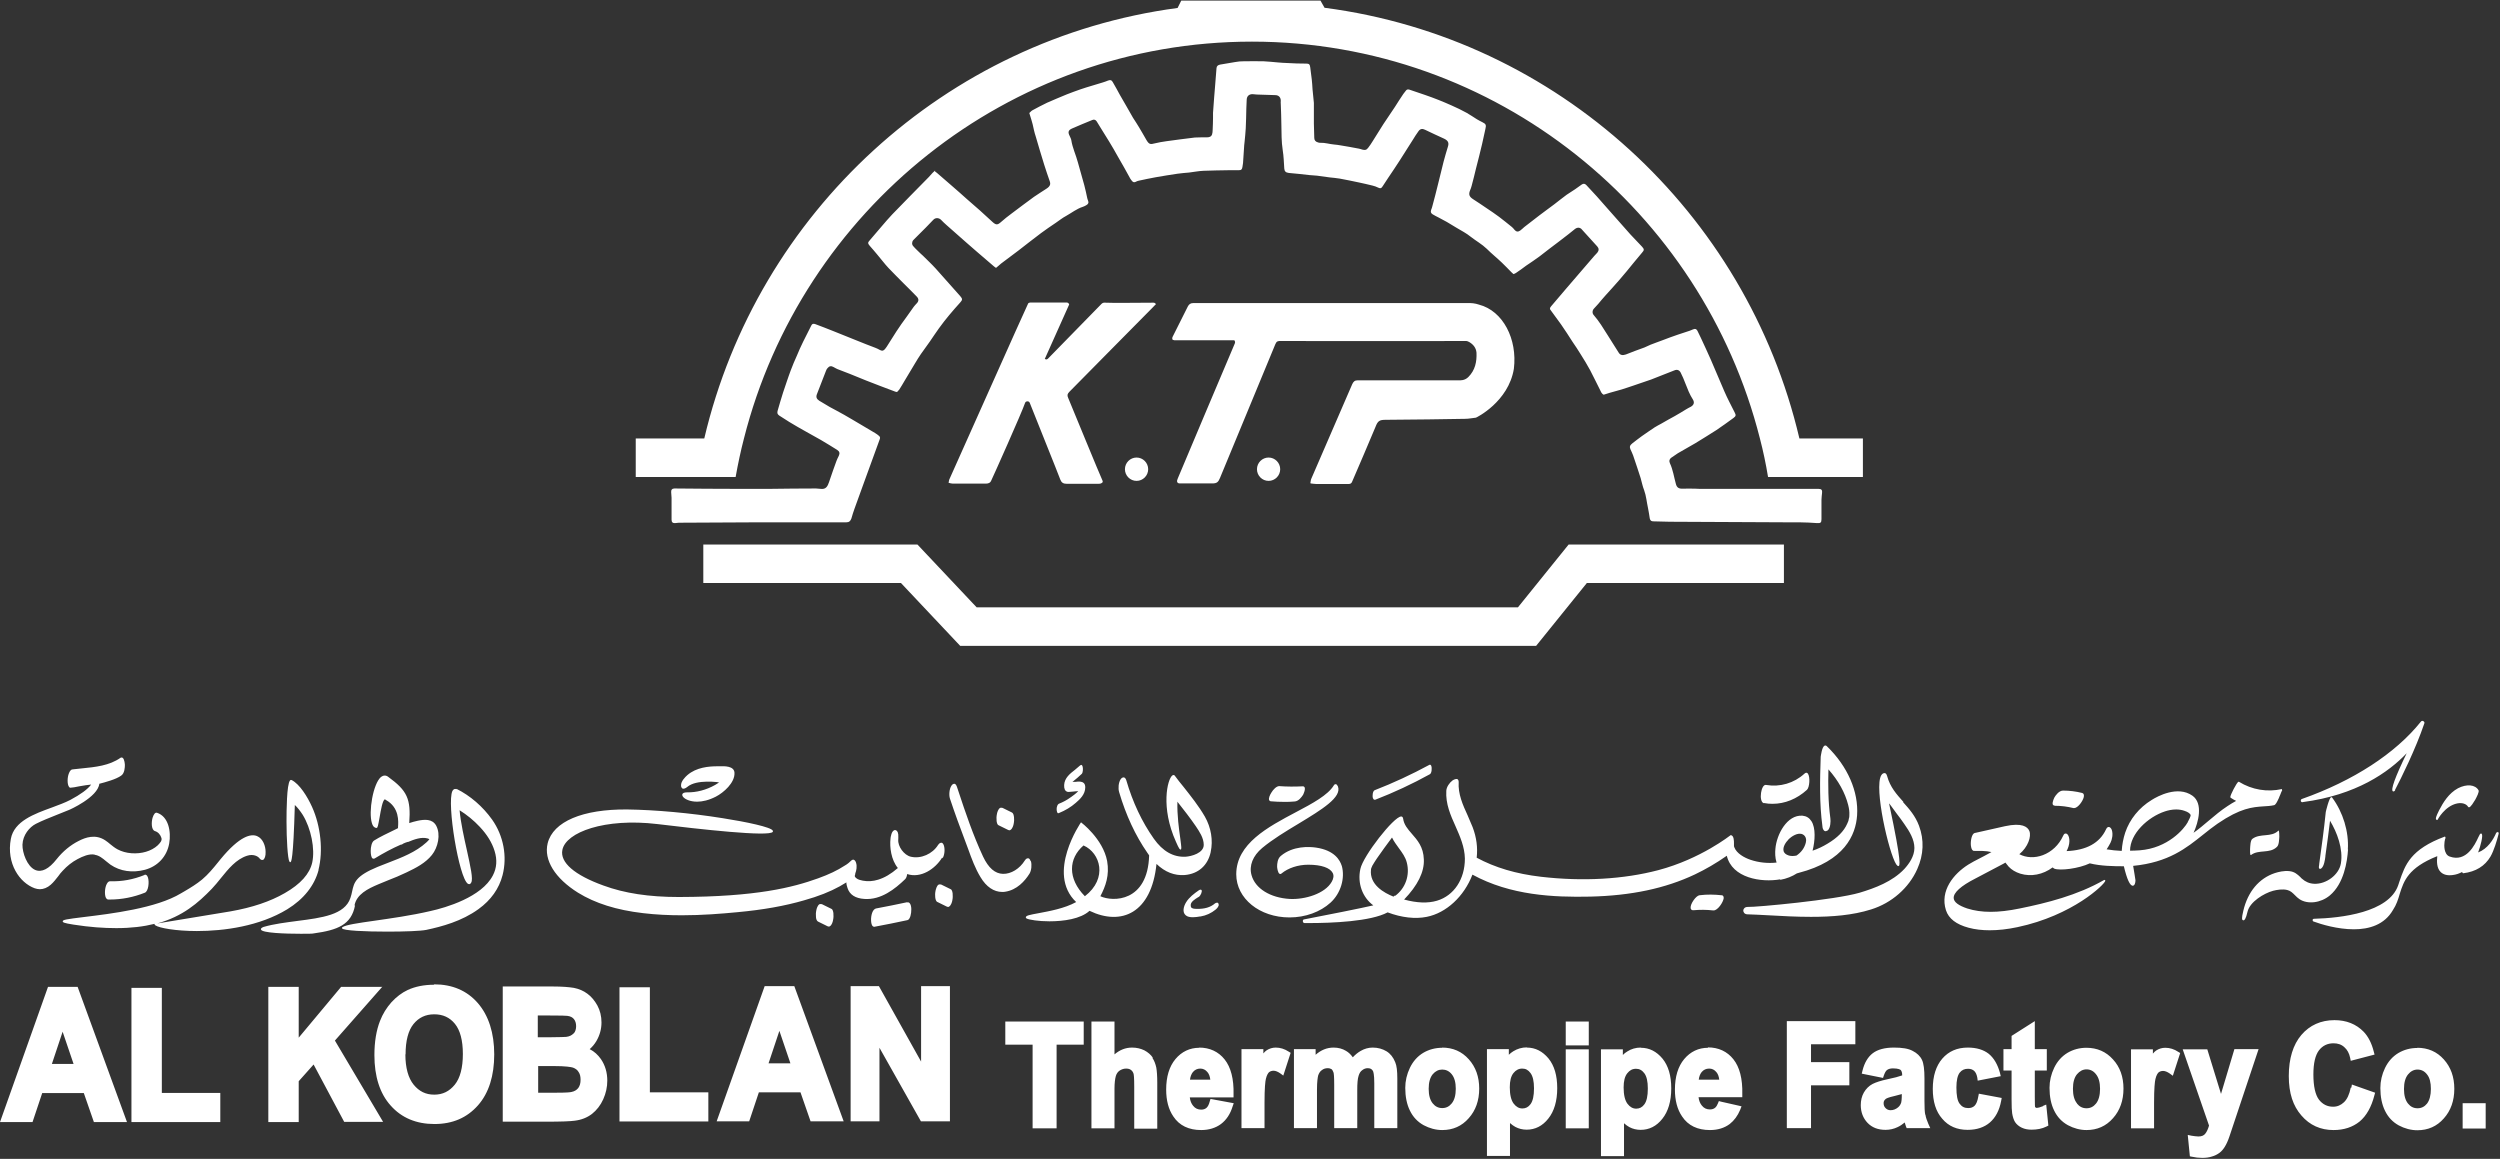 <svg width="192" height="89" viewBox="0 0 192 89" fill="none" xmlns="http://www.w3.org/2000/svg">
<rect x="0" y="0" width="192" height="89" fill="#333333" stroke="none"/>
<g clip-path="url(#clip0_243_788)">
<path d="M168.033 63.123C167.736 63.676 166.487 65.14 164.331 65.304C164.079 65.319 163.841 65.334 163.588 65.334C163.588 64.019 164.956 62.749 166.264 62.316C166.487 62.241 166.799 62.167 167.127 62.167C167.335 62.167 167.558 62.197 167.766 62.271C168.048 62.361 168.227 62.495 168.242 62.615C168.242 62.705 168.108 62.973 168.048 63.078L168.019 63.123H168.033ZM175.259 60.643V60.598C174.129 60.852 172.955 60.658 171.959 60.045C171.959 60.045 171.929 60.03 171.899 60.045C171.765 60.135 171.289 61.046 171.289 61.211C171.289 61.24 171.304 61.255 171.319 61.27C171.453 61.36 171.587 61.435 171.735 61.509C171.512 61.629 171.289 61.763 171.066 61.913C170.561 62.241 170.085 62.645 169.624 63.033C169.253 63.347 168.866 63.676 168.465 63.959C168.836 63.153 169.223 61.703 168.375 61.106C167.245 60.314 165.699 61.151 165.253 61.435C164.272 62.032 163.558 62.929 163.216 63.944C163.068 64.393 162.978 64.871 162.949 65.349C162.547 65.334 162.161 65.289 161.789 65.229C161.893 65.065 161.997 64.901 162.086 64.722C162.205 64.482 162.295 64.079 162.19 63.75C162.146 63.616 162.057 63.526 161.967 63.511C161.923 63.511 161.819 63.511 161.744 63.691C161.254 64.751 160.228 65.304 158.711 65.364C158.741 65.319 158.756 65.259 158.786 65.215C159.039 64.647 158.92 64.139 158.726 64.034C158.637 63.989 158.518 64.004 158.444 64.198C158.132 64.886 157.567 65.424 156.883 65.678C156.273 65.902 155.634 65.887 155.084 65.603C155.753 65.05 156.02 64.243 155.857 63.825C155.723 63.496 155.292 63.168 153.984 63.452L151.664 63.974C151.426 64.019 151.322 64.602 151.367 64.96C151.397 65.215 151.486 65.349 151.605 65.349H151.635C152.051 65.349 152.512 65.334 152.943 65.439L152.393 65.737C152.259 65.812 152.125 65.872 151.991 65.947C151.724 66.081 151.441 66.23 151.174 66.395C150.029 67.112 148.973 68.412 149.449 69.906C149.657 70.548 150.237 70.996 151.188 71.25C151.694 71.385 152.229 71.445 152.809 71.445C153.463 71.445 154.162 71.37 154.935 71.206C159.187 70.309 161.64 67.919 161.685 67.65C161.685 67.635 161.685 67.605 161.67 67.59C161.64 67.56 161.611 67.59 161.581 67.59C159.559 68.755 157.18 69.353 155.114 69.771C153.448 70.115 152.17 70.115 151.084 69.771C150.415 69.547 150.059 69.278 150.044 68.98C150.014 68.561 150.594 68.038 151.709 67.471C152.348 67.142 153.017 66.783 153.835 66.35C153.894 66.32 153.954 66.29 154.013 66.245C154.088 66.35 154.177 66.454 154.266 66.559C154.489 66.798 154.786 66.978 155.158 67.097C155.991 67.351 156.898 67.172 157.641 66.619C157.671 66.649 157.715 66.679 157.76 66.709C158.206 66.888 159.648 66.709 160.496 66.305C161.343 66.514 162.324 66.529 163.112 66.529C163.35 67.53 163.588 68.053 163.811 68.023C163.945 68.008 164.004 67.799 164.004 67.605C164.004 67.575 163.975 67.441 163.93 67.127C163.885 66.888 163.841 66.634 163.826 66.499C166.547 66.23 167.9 65.14 169.208 64.094C169.58 63.795 169.922 63.526 170.308 63.257C172.077 62.047 172.999 61.987 173.832 61.928C174.114 61.913 174.382 61.898 174.65 61.838C174.768 61.808 174.873 61.599 174.977 61.375C174.991 61.33 175.006 61.3 175.021 61.285C175.021 61.255 175.066 61.181 175.125 61.031C175.17 60.897 175.259 60.703 175.274 60.688L175.244 60.658L175.259 60.643ZM146.178 61.584C145.658 61.001 145.167 60.463 144.929 59.597C144.885 59.418 144.795 59.373 144.736 59.373C144.647 59.373 144.558 59.418 144.483 59.537C143.903 60.493 145.063 65.513 145.628 66.38C145.702 66.484 145.762 66.529 145.806 66.514C145.896 66.484 146.089 66.425 145.093 61.763C145.093 61.748 145.093 61.718 145.093 61.703C145.286 61.972 145.479 62.241 145.673 62.495C145.866 62.749 146.074 63.018 146.252 63.287C146.654 63.855 147.026 64.482 147.026 65.125C147.026 65.767 146.609 66.35 146.252 66.738C145.331 67.71 144.007 68.203 142.818 68.561C140.93 69.114 134.834 69.682 134.225 69.652C134.002 69.652 133.897 69.786 133.883 69.921C133.883 70.055 133.972 70.205 134.18 70.219C134.7 70.234 135.25 70.264 135.815 70.294C136.871 70.354 137.971 70.414 139.086 70.414C140.692 70.414 142.283 70.294 143.695 69.846C145.286 69.353 146.609 68.188 147.249 66.738C147.739 65.648 147.784 64.497 147.382 63.422C147.1 62.66 146.624 62.122 146.163 61.614M107.136 68.77C107.136 68.77 107.061 68.83 107.017 68.86C106.303 68.576 105.158 67.949 105.292 66.783C105.292 66.768 105.292 66.709 105.337 66.619C105.337 66.619 105.367 66.559 105.411 66.454L105.441 66.41C105.441 66.41 105.5 66.305 105.53 66.26C105.604 66.156 105.664 66.036 105.753 65.917C106.11 65.394 106.511 64.856 106.898 64.333H106.913C107.047 64.617 107.24 64.871 107.433 65.14C107.686 65.483 107.939 65.827 108.043 66.245C108.295 67.216 107.939 68.218 107.151 68.8M137.347 64.468C137.585 64.243 138.075 63.9 138.447 64.079C138.715 64.213 138.744 64.512 138.685 64.722C138.581 65.125 138.343 65.454 137.971 65.707C137.748 65.752 137.555 65.752 137.391 65.707C137.153 65.633 137.005 65.513 136.975 65.334C136.916 65.035 137.139 64.692 137.362 64.468M136.707 67.575C137.213 67.485 137.644 67.306 138.016 67.067C138.06 67.067 138.09 67.052 138.135 67.037C141.658 66.126 142.521 64.139 142.625 62.615C142.744 60.807 141.911 58.865 140.305 57.311C140.231 57.236 140.172 57.251 140.127 57.266C139.919 57.371 139.845 58.043 139.83 58.118C139.77 59.926 139.726 61.703 139.963 63.467C139.963 63.556 140.008 63.765 140.142 63.825C140.201 63.855 140.276 63.825 140.365 63.78C140.588 63.601 140.603 63.063 140.573 62.854C140.395 61.539 140.395 60.224 140.424 59.089C141.183 59.941 141.703 60.882 141.941 61.823C142.015 62.122 142.045 62.346 142.03 62.6C142.03 62.645 142.03 62.779 142 62.839C141.971 63.018 141.956 63.078 141.867 63.257C141.614 63.84 141.108 64.348 140.35 64.796C140.008 65.005 139.636 65.185 139.205 65.334C139.398 64.572 139.458 63.586 139.116 63.063C138.952 62.809 138.729 62.675 138.432 62.645C137.243 62.555 136.44 64.094 136.351 65.185C136.321 65.469 136.321 65.872 136.44 66.245C135.771 66.32 135.072 66.245 134.448 66.036C133.957 65.872 133.377 65.543 133.199 65.08C133.184 65.035 133.169 65.005 133.169 64.99C133.169 64.916 133.169 64.841 133.169 64.766C133.169 64.587 133.169 64.169 132.931 64.139H132.916C132.886 64.154 130.627 65.962 127.356 66.828C124.68 67.53 121.572 67.71 118.346 67.336C116.428 67.112 114.822 66.634 113.41 65.872C113.499 65.095 113.395 64.303 113.098 63.526C112.979 63.227 112.845 62.914 112.711 62.615C112.339 61.808 111.968 60.971 112.027 60.06C112.027 59.941 111.983 59.881 111.953 59.851C111.834 59.776 111.641 59.881 111.551 59.941C111.328 60.105 111.091 60.434 111.076 60.732C111.016 61.733 111.403 62.615 111.789 63.467C112.131 64.243 112.488 65.05 112.503 65.947C112.503 67.515 111.67 68.785 110.362 69.174C109.663 69.383 108.816 69.353 107.835 69.084C108.875 68.008 109.396 66.963 109.351 66.006C109.321 65.035 108.846 64.512 108.429 64.034C108.117 63.676 107.82 63.332 107.76 62.869C107.745 62.734 107.656 62.705 107.612 62.705C107.047 62.705 104.683 65.737 104.475 66.738C104.237 67.844 104.638 68.92 105.471 69.532C104.638 69.727 101.813 70.294 100.163 70.608C100.089 70.608 100.044 70.683 100.059 70.757C100.059 70.832 100.118 70.892 100.193 70.892C100.297 70.892 100.386 70.892 100.49 70.892C102.319 70.892 105.263 70.772 106.571 70.07C107.641 70.474 108.697 70.593 109.574 70.414C111.076 70.115 112.444 68.845 113.083 67.172C116.012 68.77 119.298 68.92 122.137 68.86C125.274 68.785 127.891 68.233 130.166 67.157C130.983 66.768 131.786 66.305 132.619 65.722C133.02 67.426 135.25 67.799 136.737 67.53M103.047 66.499C102.913 66.066 102.497 65.304 101.07 65.095C100.564 65.02 99.301 64.946 98.364 65.737C98.111 65.947 98.082 66.335 98.082 66.559C98.082 66.619 98.126 67.037 98.275 67.112C98.305 67.127 98.364 67.142 98.423 67.082C98.929 66.664 99.687 66.41 100.475 66.41C101.486 66.41 102.14 66.649 102.348 67.037C102.453 67.231 102.423 67.471 102.274 67.725C101.754 68.636 100.222 69.099 99.048 69.039C97.546 68.95 96.401 68.233 96.119 67.216C95.911 66.484 96.223 65.722 96.937 65.125C97.725 64.468 98.736 63.855 99.732 63.257C101.531 62.167 103.077 61.225 102.75 60.389C102.705 60.299 102.646 60.224 102.586 60.224C102.542 60.224 102.497 60.224 102.438 60.314C101.992 61.061 100.802 61.703 99.524 62.376C97.383 63.511 94.944 64.796 94.944 67.142C94.944 69.009 96.743 70.459 99.033 70.459C100.252 70.459 101.397 70.04 102.185 69.323C102.973 68.606 103.315 67.441 103.047 66.484M83.214 64.931C84.507 65.498 85.102 67.456 83.318 68.83C81.98 67.471 82.054 65.932 83.214 64.931ZM92.982 65.424C93.175 64.542 93.012 63.556 92.536 62.719C92.06 61.898 91.465 61.151 90.886 60.419C90.662 60.15 90.439 59.866 90.231 59.582C90.187 59.507 90.112 59.507 90.038 59.552C89.651 59.836 89.131 62.017 90.306 64.632C90.558 65.215 90.618 65.259 90.677 65.244C90.752 65.215 90.737 65.095 90.648 64.408C90.544 63.676 90.395 62.6 90.425 61.569L90.469 61.629C90.93 62.212 91.406 62.824 91.837 63.452C92.105 63.855 92.447 64.348 92.447 64.886C92.447 65.513 91.51 65.767 91.049 65.797C90.112 65.842 89.295 65.379 88.611 64.408C87.704 63.123 86.99 61.614 86.5 59.926C86.455 59.791 86.395 59.716 86.306 59.702C86.217 59.702 86.128 59.746 86.054 59.866C85.905 60.105 85.86 60.538 85.95 60.837C86.47 62.6 87.198 64.169 88.12 65.498C88.165 65.558 88.209 65.633 88.254 65.693C88.15 69.293 85.459 69.278 84.507 68.83C84.909 68.068 85.221 67.216 85.028 66.126C84.701 64.408 83.021 63.153 83.021 63.153C83.021 63.153 80.315 67.067 82.649 69.278C81.757 69.771 80.567 69.981 79.779 70.13C79.066 70.264 78.783 70.309 78.783 70.459C78.783 70.503 78.828 70.533 78.858 70.548C79.051 70.638 79.75 70.757 80.597 70.757C81.683 70.757 82.991 70.578 83.675 69.951C86.128 71.131 88.432 70.13 88.819 66.35C89.473 66.978 90.202 67.261 90.99 67.202C92.03 67.112 92.759 66.469 92.982 65.439M79.155 66.141C79.096 65.962 79.021 65.917 78.962 65.917C78.902 65.917 78.813 65.917 78.709 66.081C78.308 66.724 77.653 67.127 77.029 67.112C76.419 67.097 75.914 66.664 75.498 65.782C74.739 64.154 74.145 62.406 73.58 60.688L73.49 60.419C73.431 60.254 73.357 60.194 73.297 60.194C73.208 60.194 73.134 60.239 73.059 60.359C72.911 60.598 72.866 61.046 72.955 61.33C73.327 62.45 73.728 63.541 74.13 64.602C74.204 64.796 74.278 65.005 74.353 65.2C74.62 65.947 74.903 66.709 75.304 67.366C75.75 68.113 76.33 68.501 76.969 68.501C77.044 68.501 77.118 68.501 77.192 68.486C78.099 68.352 78.709 67.665 79.066 67.097C79.215 66.858 79.259 66.41 79.17 66.126M72.39 65.917C72.539 65.678 72.584 65.244 72.494 64.946C72.435 64.766 72.361 64.722 72.301 64.722C72.242 64.722 72.152 64.736 72.048 64.886C71.617 65.588 70.725 65.976 69.952 65.797C69.432 65.678 68.941 65.005 68.986 64.482C68.986 64.438 69.001 64.243 68.986 64.079C68.956 63.825 68.837 63.765 68.763 63.75C68.465 63.72 68.391 64.348 68.391 64.408C68.317 65.05 68.436 66.036 68.956 66.664C68.421 67.127 67.93 67.411 67.439 67.56C67.053 67.68 66.651 67.71 66.265 67.635C66.116 67.605 65.893 67.56 65.759 67.441C65.626 67.321 65.626 67.306 65.685 67.127V67.082C65.774 66.858 65.834 66.529 65.745 66.26C65.73 66.201 65.67 66.051 65.551 66.021C65.507 66.021 65.447 66.021 65.373 66.096C65.343 66.126 65.313 66.156 65.269 66.186C65.269 66.186 65.239 66.216 65.224 66.23C65.194 66.26 65.15 66.29 65.135 66.305C65.061 66.365 64.971 66.425 64.867 66.484C64.317 66.843 63.663 67.157 62.83 67.456C60.883 68.158 58.088 68.875 52.17 68.89C52.156 68.89 52.126 68.89 52.111 68.89C49.851 68.89 47.963 68.606 46.342 68.008C44.112 67.202 42.997 66.23 43.19 65.274C43.458 63.915 46.446 62.809 50.475 63.287C53.687 63.676 59.099 64.288 59.351 63.885C59.366 63.855 59.366 63.825 59.351 63.795C59.233 63.526 57.329 63.123 55.516 62.839C53.003 62.436 50.327 62.197 48.171 62.167C44.751 62.137 42.477 63.093 42.06 64.766C41.748 66.051 42.625 67.456 44.395 68.561C45.703 69.368 47.338 69.891 49.39 70.13C50.386 70.249 51.382 70.294 52.364 70.294C53.91 70.294 55.397 70.175 56.645 70.055C58.593 69.876 60.273 69.577 61.76 69.144C62.875 68.83 63.737 68.486 64.496 68.068L64.57 68.023C64.704 67.949 64.852 67.859 65.001 67.769C65.001 67.919 65.046 68.068 65.09 68.203C65.254 68.71 65.685 68.994 66.384 69.039C67.662 69.129 68.733 68.277 69.521 67.515C69.61 67.426 69.655 67.261 69.669 67.127C70.71 67.471 71.81 66.753 72.361 65.857M27.223 69.547C27.386 68.681 28.233 68.262 29.081 67.904C29.319 67.799 29.572 67.695 29.809 67.605C30.27 67.426 30.746 67.231 31.207 67.007C31.965 66.649 32.679 66.275 33.17 65.663C33.63 65.095 33.868 64.094 33.497 63.407C33.199 62.869 32.59 62.929 32.084 63.033C31.876 63.078 31.653 63.138 31.43 63.212C31.564 61.345 31.281 60.732 29.809 59.657C29.631 59.522 29.438 59.537 29.259 59.672C28.65 60.194 28.293 62.346 28.561 63.212C28.65 63.526 28.813 63.586 28.918 63.586C29.007 63.586 29.036 63.422 29.155 62.764C29.244 62.241 29.378 61.45 29.557 61.39C29.557 61.39 29.587 61.39 29.631 61.435C30.687 62.017 30.598 63.108 30.568 63.526C30.568 63.556 30.568 63.586 30.568 63.601C30.493 63.631 30.404 63.676 30.33 63.72C29.809 63.974 29.14 64.288 28.724 64.557C28.546 64.677 28.471 65.05 28.471 65.349C28.471 65.573 28.501 65.857 28.62 65.932C28.65 65.947 28.694 65.962 28.769 65.932C29.453 65.513 30.122 65.155 30.776 64.871C30.85 64.871 30.91 64.841 30.984 64.781C31.088 64.736 31.192 64.692 31.296 64.662H31.341C31.802 64.468 32.367 64.258 32.843 64.393C32.902 64.408 32.947 64.438 32.976 64.453C32.917 64.527 32.843 64.617 32.753 64.692C31.921 65.454 30.85 65.857 29.809 66.26C29.542 66.365 29.259 66.469 29.007 66.574C27.312 67.276 27.193 67.769 27.044 68.457C27.014 68.621 26.97 68.785 26.91 68.965C26.479 70.264 24.71 70.488 22.837 70.728C21.959 70.847 21.052 70.952 20.235 71.191C20.131 71.236 20.012 71.295 20.041 71.385C20.101 71.654 21.915 71.714 23.104 71.714C23.61 71.714 24.011 71.714 24.1 71.684C25.929 71.43 26.985 71.026 27.267 69.532M24.457 66.813C24.829 65.349 24.636 63.452 23.966 61.972C23.61 61.181 23.015 60.224 22.405 59.911C22.376 59.896 22.316 59.881 22.272 59.941C22.019 60.254 22.004 62.256 22.004 63.093C22.004 64.438 22.093 65.947 22.227 66.171C22.257 66.216 22.287 66.216 22.301 66.216C22.361 66.201 22.524 66.156 22.643 61.823C22.852 62.017 23.06 62.286 23.253 62.585C23.892 63.631 24.204 65.2 23.981 66.23C23.788 67.112 23.075 67.904 21.87 68.591C20.755 69.234 19.387 69.697 17.692 69.995C17.692 69.995 15.819 70.304 12.072 70.922C14.035 70.384 15.224 69.338 16.265 68.262C16.503 68.008 16.741 67.725 16.964 67.441C17.544 66.724 18.139 65.991 18.971 65.722C19.477 65.558 19.804 65.782 19.908 65.887C19.908 65.887 19.937 65.947 19.952 65.947C20.056 66.066 20.146 66.051 20.205 66.036C20.324 65.976 20.413 65.737 20.398 65.424C20.398 64.99 20.205 64.408 19.744 64.213C19.283 64.019 18.421 64.184 16.934 65.991C16.875 66.066 16.8 66.156 16.741 66.23C16.354 66.709 15.983 67.157 15.522 67.545C15.105 67.889 14.645 68.173 14.184 68.442C14.095 68.501 14.005 68.546 13.901 68.606C12.013 69.756 8.519 70.175 6.438 70.429C5.1 70.593 4.817 70.638 4.817 70.757C4.817 70.832 4.877 70.892 5.65 71.011C6.884 71.206 7.969 71.28 8.935 71.28C10.08 71.28 11.032 71.161 11.864 70.952C11.864 71.026 11.924 71.071 11.939 71.071C12.221 71.265 13.485 71.504 15.12 71.504C17.217 71.504 19.937 71.131 22.064 69.831C23.327 69.054 24.16 68.008 24.472 66.798M35.058 60.613C34.924 60.553 34.82 60.613 34.745 60.747C34.3 61.703 35.251 67.441 35.935 67.874C35.994 67.904 36.099 67.949 36.188 67.784C36.351 67.515 36.128 66.544 35.861 65.319C35.638 64.318 35.385 63.197 35.296 62.226C35.846 62.57 36.381 63.003 36.842 63.496C37.407 64.094 37.793 64.722 37.987 65.364C38.195 66.036 38.15 66.664 37.853 67.231C36.991 68.905 34.225 69.712 33.066 69.966C31.534 70.324 29.988 70.533 28.754 70.713C27.49 70.892 26.568 71.026 26.301 71.206C26.256 71.236 26.256 71.28 26.271 71.295C26.331 71.475 28.085 71.549 29.765 71.549C31.058 71.549 32.307 71.504 32.738 71.415C33.928 71.161 35.459 70.757 36.753 69.816C37.704 69.129 38.329 68.247 38.596 67.216C38.968 65.782 38.671 64.184 37.793 62.944C37.08 61.943 36.113 61.106 35.058 60.583M7.27 65.648C7.612 65.693 7.88 65.917 8.147 66.141C8.252 66.23 8.37 66.32 8.489 66.41C9.233 66.918 10.169 67.052 11.136 66.798C12.117 66.529 12.816 65.782 12.994 64.781C13.158 63.855 12.935 62.705 12.058 62.421C11.924 62.376 11.805 62.525 11.716 62.809C11.612 63.183 11.627 63.735 11.894 63.825C12.147 63.9 12.325 64.109 12.4 64.363C12.459 64.572 12.281 64.751 12.102 64.931C11.627 65.364 10.883 65.588 10.095 65.528C9.694 65.498 9.337 65.394 9.025 65.229C8.831 65.125 8.638 64.975 8.475 64.841C8.356 64.736 8.222 64.632 8.088 64.542C7.33 64.034 6.557 64.318 6.036 64.587C5.412 64.901 4.832 65.379 4.356 65.976C3.761 66.738 3.197 67.022 2.706 66.813C2.081 66.544 1.71 65.483 1.725 64.871C1.754 64.124 2.26 63.526 2.751 63.272C3.256 63.018 3.791 62.809 4.312 62.6C4.624 62.48 4.951 62.346 5.278 62.212C5.308 62.212 7.523 61.225 7.627 60.194C8.088 60.075 8.921 59.851 9.307 59.567C9.575 59.388 9.59 58.925 9.59 58.745C9.59 58.745 9.575 58.297 9.411 58.193C9.381 58.178 9.322 58.163 9.263 58.193C8.4 58.805 7.315 58.91 6.274 59.014C6.036 59.044 5.798 59.059 5.575 59.089C5.456 59.089 5.367 59.208 5.293 59.388C5.159 59.716 5.159 60.224 5.293 60.419C5.337 60.493 5.397 60.508 5.442 60.493C5.56 60.493 5.798 60.449 6.081 60.389C6.423 60.329 6.794 60.269 7.003 60.254C6.72 60.628 6.185 61.016 5.397 61.435C4.996 61.644 4.505 61.823 3.985 62.017C2.632 62.51 1.085 63.063 0.833 64.423C0.476 66.335 1.516 67.799 2.661 68.218C2.795 68.262 2.929 68.292 3.063 68.292C3.345 68.292 3.643 68.173 3.895 67.949C4.118 67.754 4.297 67.515 4.475 67.291C4.579 67.142 4.698 66.992 4.817 66.873C5.144 66.514 5.531 66.201 5.962 65.976C6.363 65.767 6.824 65.558 7.27 65.633M11.091 67.202C10.244 67.545 9.367 67.71 8.46 67.68C8.356 67.68 8.281 67.739 8.207 67.874C8.043 68.158 8.014 68.71 8.133 68.95C8.192 69.054 8.266 69.084 8.311 69.084C8.356 69.084 8.4 69.084 8.445 69.084C9.352 69.084 10.259 68.905 11.121 68.561C11.403 68.457 11.478 67.725 11.359 67.381C11.299 67.216 11.21 67.142 11.091 67.187M73.163 68.621C73.148 68.516 73.119 68.337 73.015 68.292L72.286 67.934C72.286 67.934 72.152 67.904 72.093 67.934C71.944 68.008 71.885 68.277 71.855 68.382C71.81 68.591 71.81 68.755 71.825 68.905C71.84 69.024 71.87 69.204 71.974 69.263L72.703 69.622C72.703 69.622 72.762 69.652 72.807 69.652C72.851 69.652 72.866 69.652 72.896 69.622C73.044 69.532 73.119 69.263 73.134 69.174C73.178 68.965 73.178 68.8 73.163 68.651V68.621ZM64.005 70.13C63.99 70.025 63.96 69.846 63.856 69.801L63.128 69.443C63.128 69.443 62.994 69.413 62.934 69.443C62.786 69.532 62.712 69.801 62.697 69.891C62.652 70.1 62.652 70.264 62.667 70.414C62.667 70.533 62.712 70.713 62.816 70.772L63.544 71.131C63.544 71.131 63.603 71.161 63.648 71.161C63.693 71.161 63.708 71.161 63.737 71.131C63.886 71.056 63.96 70.772 63.975 70.683C64.02 70.474 64.02 70.309 64.005 70.16V70.13ZM76.538 63.048C76.553 63.153 76.583 63.332 76.687 63.377L77.415 63.735C77.415 63.735 77.475 63.765 77.52 63.765C77.549 63.765 77.579 63.765 77.609 63.735C77.757 63.646 77.832 63.377 77.847 63.287C77.891 63.078 77.891 62.914 77.876 62.764C77.862 62.645 77.832 62.465 77.728 62.406L76.999 62.047C76.999 62.047 76.865 62.017 76.806 62.047C76.657 62.137 76.583 62.406 76.568 62.495C76.523 62.705 76.523 62.869 76.538 63.018V63.048ZM69.655 69.293C68.882 69.458 68.079 69.622 67.276 69.771C67.157 69.801 67.053 69.906 66.978 70.115C66.859 70.459 66.874 70.952 67.008 71.116C67.053 71.161 67.097 71.176 67.127 71.176C67.127 71.176 67.142 71.176 67.157 71.176C67.99 71.026 68.837 70.847 69.684 70.668C69.788 70.653 69.863 70.533 69.922 70.354C70.011 70.04 70.026 69.577 69.878 69.383C69.818 69.308 69.744 69.278 69.669 69.308M105.575 61.42C105.575 61.42 105.604 61.42 105.619 61.42C107.047 60.867 108.459 60.209 109.812 59.462C109.961 59.388 109.99 58.969 109.916 58.805C109.871 58.715 109.812 58.715 109.767 58.745C108.414 59.477 107.002 60.135 105.575 60.688C105.426 60.747 105.381 61.121 105.441 61.3C105.471 61.375 105.515 61.42 105.56 61.42M81.296 62.436C81.296 62.436 81.326 62.436 81.341 62.436C81.816 62.241 82.248 61.987 82.619 61.659C82.931 61.39 83.348 61.016 83.348 60.463C83.348 60.314 83.303 60.194 83.229 60.135C83.08 60 82.842 60.015 82.604 60.045C82.545 60.045 82.485 60.045 82.426 60.045H82.366C82.366 60.045 82.411 60.015 82.426 60C82.649 59.821 82.857 59.642 83.08 59.432C83.169 59.343 83.184 59.059 83.154 58.91C83.139 58.82 83.11 58.775 83.065 58.745C83.035 58.745 83.006 58.745 82.946 58.79C82.827 58.895 82.708 58.999 82.56 59.119C82.173 59.418 81.757 59.746 81.727 60.284C81.712 60.568 81.787 60.747 81.965 60.807C82.039 60.837 82.218 60.807 82.426 60.792C82.56 60.777 82.694 60.762 82.812 60.762C82.634 60.941 82.396 61.121 82.262 61.211L82.218 61.24C81.95 61.435 81.653 61.599 81.311 61.733C81.222 61.778 81.177 61.928 81.162 62.002C81.132 62.167 81.162 62.361 81.222 62.436C81.237 62.45 81.266 62.465 81.296 62.465M135.488 61.674C135.696 61.718 135.919 61.733 136.128 61.733C137.079 61.733 138.001 61.36 138.774 60.658C138.982 60.463 139.027 59.657 138.848 59.418C138.819 59.373 138.729 59.283 138.581 59.418C137.778 60.15 136.707 60.463 135.637 60.284C135.429 60.239 135.295 60.583 135.25 60.882C135.191 61.24 135.25 61.644 135.473 61.689M132.217 68.755C131.667 68.696 131.117 68.681 130.523 68.755C130.255 68.785 129.809 69.413 129.839 69.727C129.839 69.786 129.883 69.921 130.062 69.906C130.552 69.861 131.043 69.861 131.578 69.921C131.578 69.921 131.593 69.921 131.608 69.921C131.92 69.921 132.336 69.308 132.381 68.98C132.381 68.845 132.336 68.77 132.247 68.755M97.591 61.539C97.933 61.569 98.275 61.584 98.617 61.584C98.884 61.584 99.152 61.584 99.419 61.554C99.732 61.539 99.955 61.225 100.074 61.046C100.074 61.046 100.282 60.643 100.193 60.463C100.178 60.434 100.133 60.389 100.059 60.389C99.449 60.419 98.84 60.419 98.245 60.374C98.037 60.374 97.784 60.628 97.635 60.882C97.516 61.076 97.412 61.315 97.472 61.45C97.487 61.479 97.516 61.524 97.591 61.539ZM157.805 61.883C158.295 61.883 158.771 61.943 159.247 62.062C159.262 62.062 159.276 62.062 159.291 62.062C159.574 62.062 159.96 61.539 160.035 61.211C160.064 61.046 160.035 60.927 159.901 60.897C159.425 60.777 158.934 60.717 158.444 60.717C158.132 60.717 157.879 61.076 157.79 61.225C157.79 61.225 157.582 61.614 157.656 61.793C157.671 61.823 157.715 61.868 157.79 61.868M93.502 69.323C93.502 69.323 93.383 69.323 93.309 69.383C92.967 69.682 92.506 69.816 91.911 69.801C91.733 69.801 91.555 69.786 91.48 69.682C91.451 69.637 91.436 69.562 91.451 69.458C91.495 69.234 91.763 69.069 91.971 68.935C92.001 68.92 92.045 68.89 92.075 68.875C92.209 68.785 92.343 68.472 92.283 68.367C92.253 68.322 92.194 68.292 92.06 68.382C91.718 68.621 91.332 68.905 91.094 69.293C90.9 69.607 90.781 70.055 91.064 70.294C91.198 70.414 91.406 70.444 91.614 70.444C91.807 70.444 92.001 70.414 92.164 70.384H92.209C92.64 70.309 93.026 70.13 93.354 69.861C93.443 69.786 93.636 69.607 93.591 69.443C93.577 69.368 93.532 69.338 93.502 69.323ZM52.393 60.553C52.497 60.613 52.661 60.538 52.765 60.449C53.152 60.12 53.746 60.045 54.267 60.03C54.534 60.03 54.787 60.03 55.025 60.06C55.069 60.06 55.129 60.075 55.188 60.09C55.203 60.09 55.218 60.09 55.233 60.09C55.144 60.15 55.04 60.209 54.921 60.284C54.237 60.673 53.479 60.867 52.765 60.852C52.512 60.852 52.438 60.927 52.408 60.986C52.379 61.061 52.408 61.151 52.497 61.24C52.646 61.39 53.003 61.569 53.538 61.569C53.94 61.569 54.43 61.464 54.98 61.181C55.56 60.882 56.452 60.12 56.408 59.343C56.378 58.82 55.635 58.835 55.248 58.85C55.203 58.85 55.159 58.85 55.114 58.85C54.445 58.85 53.479 58.925 52.78 59.537C52.631 59.672 52.289 60 52.304 60.329C52.304 60.463 52.364 60.523 52.408 60.538M3.687 75.792L0 86.176H2.498L3.241 83.95H6.438L7.211 86.176H9.753L5.962 75.792H3.687ZM4.802 79.214L5.65 81.709H3.985L4.817 79.214H4.802ZM12.429 75.867H10.095V86.176H16.919V83.935H12.429V75.867ZM29.363 75.792H26.197L22.941 79.692V75.792H20.607V86.176H22.941V83.038L24.085 81.754L26.435 86.161H29.423L25.721 79.916L29.378 75.762L29.363 75.792ZM31.148 80.977C31.148 79.931 31.356 79.139 31.757 78.646C32.159 78.153 32.679 77.899 33.348 77.899C34.017 77.899 34.537 78.138 34.939 78.631C35.34 79.124 35.548 79.901 35.548 80.947C35.548 81.993 35.34 82.799 34.924 83.307C34.508 83.815 34.002 84.069 33.348 84.069C32.694 84.069 32.188 83.815 31.772 83.307C31.356 82.799 31.133 82.007 31.133 80.977M33.333 75.628C32.575 75.628 31.891 75.762 31.311 76.031C30.865 76.24 30.449 76.554 30.062 76.973C29.691 77.391 29.393 77.869 29.185 78.407C28.903 79.124 28.754 80.005 28.754 81.036C28.754 82.665 29.17 83.98 30.003 84.906C30.835 85.847 31.965 86.325 33.363 86.325C34.76 86.325 35.861 85.847 36.708 84.891C37.541 83.95 37.957 82.62 37.957 80.977C37.957 79.333 37.526 77.989 36.693 77.032C35.861 76.076 34.731 75.598 33.348 75.598M44.053 79.363C43.919 79.513 43.726 79.602 43.488 79.632C43.384 79.632 43.071 79.662 42.209 79.662H41.302V77.989H42.075C43.116 77.989 43.473 78.004 43.577 78.018C43.815 78.048 43.978 78.138 44.082 78.272C44.187 78.407 44.246 78.586 44.246 78.81C44.246 79.034 44.187 79.229 44.068 79.363M41.302 81.873H42.492C43.473 81.873 43.859 81.948 44.008 81.993C44.201 82.067 44.35 82.172 44.439 82.336C44.543 82.486 44.588 82.68 44.588 82.919C44.588 83.203 44.528 83.397 44.41 83.561C44.276 83.726 44.112 83.815 43.904 83.86C43.8 83.89 43.503 83.92 42.729 83.92H41.332V81.888L41.302 81.873ZM45.272 80.588C45.48 80.409 45.658 80.2 45.807 79.946C46.06 79.513 46.194 79.034 46.194 78.526C46.194 78.048 46.09 77.615 45.881 77.227C45.673 76.853 45.42 76.539 45.108 76.315C44.811 76.091 44.454 75.942 44.068 75.867C43.696 75.807 43.175 75.762 42.447 75.762H38.611V86.146H41.927C43.101 86.146 43.815 86.116 44.127 86.071C44.647 86.011 45.093 85.832 45.465 85.548C45.822 85.264 46.119 84.891 46.327 84.428C46.535 83.965 46.64 83.487 46.64 82.994C46.64 82.366 46.476 81.813 46.149 81.335C45.926 81.021 45.644 80.752 45.287 80.573M49.91 75.822H47.576V86.131H54.401V83.89H49.91V75.822ZM60.69 81.664H59.024L59.857 79.169L60.704 81.664H60.69ZM58.727 75.733L55.04 86.116H57.538L58.281 83.89H61.477L62.251 86.116H64.793L61.002 75.733H58.727ZM70.74 81.529L67.499 75.733H65.328V86.116H67.543V80.469L70.725 86.116H72.955V75.733H70.74V81.529ZM77.207 80.23H79.304V86.654H81.147V80.23H83.229V78.452H77.207V80.23ZM88.537 81.231C88.388 81.007 88.165 80.812 87.882 80.663C87.6 80.528 87.288 80.454 86.946 80.454C86.44 80.454 85.994 80.633 85.593 80.977V78.452H83.823V86.654H85.593V83.621C85.593 83.173 85.637 82.844 85.697 82.635C85.756 82.441 85.86 82.306 85.994 82.217C86.143 82.127 86.291 82.067 86.485 82.067C86.633 82.067 86.767 82.097 86.856 82.172C86.946 82.232 87.005 82.321 87.05 82.441C87.079 82.516 87.109 82.754 87.109 83.487V86.684H88.878V83.158C88.878 82.635 88.849 82.247 88.804 81.993C88.745 81.724 88.655 81.47 88.507 81.246M91.391 82.919C91.421 82.68 91.495 82.486 91.614 82.336C91.763 82.157 91.956 82.067 92.179 82.067C92.402 82.067 92.581 82.157 92.729 82.336C92.848 82.471 92.922 82.665 92.952 82.919H91.376H91.391ZM92.105 80.469C91.376 80.469 90.752 80.767 90.276 81.335C89.8 81.903 89.562 82.695 89.562 83.681C89.562 84.502 89.741 85.205 90.112 85.743C90.573 86.445 91.302 86.788 92.253 86.788C92.848 86.788 93.368 86.624 93.77 86.325C94.186 86.011 94.484 85.563 94.662 84.981L94.751 84.727L92.967 84.398L92.907 84.592C92.848 84.831 92.759 84.996 92.655 85.085C92.551 85.175 92.417 85.22 92.253 85.22C92.001 85.22 91.793 85.13 91.629 84.921C91.495 84.757 91.406 84.547 91.376 84.278H94.736V84.054C94.766 82.859 94.528 81.963 94.052 81.365C93.577 80.767 92.907 80.454 92.09 80.454M97.977 80.454C97.725 80.454 97.487 80.528 97.279 80.663C97.189 80.723 97.115 80.797 97.026 80.902V80.573H95.346V86.639H97.115V84.682C97.115 83.531 97.174 83.053 97.219 82.859C97.293 82.545 97.398 82.411 97.457 82.351C97.546 82.276 97.665 82.232 97.814 82.232C97.963 82.232 98.141 82.306 98.334 82.441L98.557 82.605L99.122 80.857L98.974 80.767C98.661 80.558 98.319 80.454 97.977 80.454ZM106.482 80.738C106.184 80.558 105.827 80.454 105.426 80.454C105.099 80.454 104.787 80.543 104.504 80.708C104.296 80.827 104.088 80.992 103.895 81.201C103.746 80.992 103.582 80.827 103.374 80.708C103.107 80.543 102.78 80.454 102.423 80.454C101.902 80.454 101.442 80.648 101.04 81.007V80.573H99.375V86.639H101.144V83.681C101.144 83.038 101.204 82.74 101.233 82.605C101.293 82.426 101.382 82.276 101.516 82.187C101.65 82.082 101.798 82.037 101.962 82.037C102.096 82.037 102.185 82.067 102.259 82.112C102.319 82.157 102.363 82.232 102.408 82.351C102.438 82.426 102.467 82.65 102.467 83.337V86.639H104.237V83.711C104.237 83.203 104.266 82.844 104.341 82.62C104.4 82.426 104.489 82.276 104.623 82.187C104.757 82.082 104.891 82.037 105.039 82.037C105.233 82.037 105.352 82.097 105.441 82.247C105.471 82.306 105.545 82.501 105.545 83.203V86.639H107.314V82.829C107.314 82.261 107.27 81.843 107.151 81.574C107.002 81.201 106.779 80.917 106.482 80.738ZM111.804 83.606C111.804 84.114 111.7 84.488 111.492 84.742C111.299 84.981 111.061 85.1 110.764 85.1C110.466 85.1 110.228 84.981 110.035 84.742C109.827 84.488 109.723 84.114 109.723 83.621C109.723 83.128 109.827 82.754 110.035 82.501C110.243 82.261 110.481 82.142 110.764 82.142C111.046 82.142 111.299 82.261 111.492 82.501C111.7 82.754 111.804 83.128 111.804 83.621M110.764 80.469C110.228 80.469 109.738 80.603 109.306 80.857C108.86 81.126 108.519 81.514 108.281 82.007C108.043 82.501 107.924 83.023 107.924 83.546C107.924 84.219 108.043 84.816 108.281 85.294C108.519 85.787 108.875 86.161 109.336 86.415C109.782 86.654 110.273 86.788 110.764 86.788C111.581 86.788 112.265 86.49 112.8 85.877C113.336 85.279 113.603 84.517 113.603 83.606C113.603 82.695 113.336 81.948 112.8 81.35C112.265 80.752 111.581 80.454 110.749 80.454M117.811 83.591C117.811 84.159 117.722 84.562 117.543 84.801C117.38 85.025 117.171 85.13 116.919 85.13C116.666 85.13 116.443 85.01 116.25 84.757C116.056 84.502 115.952 84.084 115.952 83.501C115.952 83.008 116.042 82.65 116.235 82.411C116.413 82.187 116.636 82.067 116.904 82.067C117.171 82.067 117.365 82.172 117.543 82.411C117.722 82.65 117.811 83.038 117.811 83.576M117.261 80.439C116.889 80.439 116.532 80.543 116.22 80.738C116.101 80.812 115.982 80.902 115.878 81.007V80.573H114.198V88.775H115.967V86.251C116.116 86.385 116.25 86.475 116.383 86.549C116.636 86.684 116.934 86.759 117.246 86.759C117.9 86.759 118.465 86.475 118.911 85.907C119.357 85.354 119.595 84.562 119.595 83.576C119.595 82.59 119.372 81.843 118.926 81.29C118.465 80.738 117.915 80.454 117.261 80.454M120.249 86.654H122.018V80.588H120.249V86.654ZM120.249 80.289H122.018V78.452H120.249V80.289ZM126.553 83.606C126.553 84.174 126.464 84.577 126.285 84.816C126.122 85.04 125.914 85.145 125.661 85.145C125.408 85.145 125.185 85.025 124.992 84.772C124.799 84.517 124.694 84.099 124.694 83.516C124.694 83.023 124.784 82.665 124.977 82.426C125.155 82.202 125.363 82.082 125.646 82.082C125.899 82.082 126.107 82.187 126.285 82.426C126.464 82.665 126.553 83.053 126.553 83.591M126.003 80.454C125.631 80.454 125.274 80.558 124.977 80.752C124.843 80.827 124.739 80.917 124.635 81.021V80.588H122.955V88.79H124.724V86.266C124.873 86.4 125.007 86.49 125.14 86.564C125.393 86.699 125.691 86.773 126.003 86.773C126.657 86.773 127.222 86.49 127.668 85.922C128.114 85.369 128.352 84.577 128.352 83.591C128.352 82.605 128.129 81.858 127.683 81.305C127.222 80.752 126.672 80.469 126.018 80.469M130.463 82.919C130.493 82.68 130.567 82.486 130.686 82.336C130.835 82.157 131.028 82.067 131.266 82.067C131.489 82.067 131.667 82.157 131.816 82.336C131.935 82.471 132.009 82.665 132.039 82.919H130.463ZM131.177 80.469C130.448 80.469 129.824 80.767 129.348 81.335C128.872 81.903 128.634 82.695 128.634 83.681C128.634 84.502 128.813 85.205 129.184 85.743C129.645 86.445 130.374 86.788 131.325 86.788C131.935 86.788 132.44 86.624 132.842 86.325C133.184 86.056 133.451 85.698 133.645 85.235L133.749 84.966L133.496 84.906C132.857 84.757 132.173 84.607 132.173 84.607L132.009 84.562L131.935 84.742C131.905 84.831 131.816 84.996 131.727 85.07C131.623 85.16 131.489 85.205 131.325 85.205C131.073 85.205 130.865 85.115 130.701 84.906C130.567 84.742 130.478 84.532 130.448 84.263H133.808V84.039C133.838 82.844 133.6 81.948 133.124 81.35C132.649 80.752 131.98 80.439 131.162 80.439M137.243 86.639H139.086V83.352H142.03V81.574H139.086V80.2H142.491V78.422H137.228V86.624L137.243 86.639ZM146.059 84.025C146.059 84.443 146.029 84.607 146.015 84.667C145.97 84.816 145.896 84.936 145.777 85.04C145.598 85.19 145.405 85.264 145.197 85.264C145.033 85.264 144.914 85.205 144.81 85.1C144.706 84.996 144.662 84.876 144.662 84.727C144.662 84.637 144.676 84.517 144.825 84.398C144.885 84.353 145.033 84.278 145.494 84.174C145.717 84.114 145.91 84.069 146.059 84.025ZM147.858 85.608C147.814 85.384 147.799 85.04 147.799 84.562V82.829C147.799 82.142 147.739 81.664 147.605 81.395C147.472 81.111 147.219 80.872 146.892 80.708C146.565 80.528 146.089 80.454 145.45 80.454C144.751 80.454 144.201 80.603 143.829 80.887C143.457 81.171 143.19 81.619 143.041 82.217L142.982 82.456L144.617 82.784L144.676 82.605C144.751 82.396 144.825 82.247 144.929 82.172C145.033 82.097 145.182 82.052 145.375 82.052C145.792 82.052 145.925 82.142 145.97 82.172C146.044 82.247 146.089 82.381 146.089 82.59C145.836 82.68 145.464 82.784 144.944 82.889C144.453 82.994 144.082 83.113 143.814 83.248C143.532 83.397 143.309 83.621 143.145 83.905C142.982 84.189 142.907 84.517 142.907 84.876C142.907 85.414 143.086 85.877 143.428 86.236C143.77 86.594 144.23 86.773 144.81 86.773C145.137 86.773 145.45 86.699 145.732 86.564C145.925 86.475 146.104 86.355 146.282 86.206C146.312 86.325 146.342 86.415 146.371 86.49L146.431 86.639H148.245L148.096 86.31C147.992 86.056 147.903 85.832 147.873 85.608M151.932 84.219C151.872 84.562 151.783 84.786 151.649 84.921C151.53 85.04 151.367 85.1 151.159 85.1C150.876 85.1 150.668 84.996 150.505 84.772C150.326 84.547 150.252 84.114 150.252 83.516C150.252 82.979 150.341 82.59 150.505 82.381C150.668 82.172 150.876 82.082 151.144 82.082C151.352 82.082 151.501 82.142 151.62 82.247C151.739 82.366 151.813 82.53 151.858 82.769L151.887 82.994L153.656 82.65L153.597 82.396C153.419 81.754 153.136 81.26 152.735 80.932C152.333 80.618 151.798 80.454 151.129 80.454C150.311 80.454 149.657 80.738 149.166 81.305C148.691 81.858 148.438 82.635 148.438 83.621C148.438 84.607 148.676 85.369 149.166 85.922C149.642 86.49 150.296 86.773 151.114 86.773C151.813 86.773 152.393 86.579 152.824 86.206C153.255 85.832 153.552 85.279 153.686 84.562L153.731 84.323L151.976 83.995L151.932 84.219ZM156.913 84.951C156.645 85.055 156.511 85.085 156.437 85.085C156.392 85.085 156.362 85.085 156.333 85.055C156.303 85.04 156.303 85.01 156.288 84.996C156.288 84.966 156.273 84.846 156.273 84.249V82.217H157.195V80.573H156.273V78.422L154.489 79.557V80.573H153.865V82.217H154.489V84.428C154.489 84.966 154.504 85.324 154.534 85.504C154.578 85.772 154.653 86.011 154.757 86.176C154.876 86.355 155.054 86.505 155.277 86.609C155.5 86.714 155.753 86.759 156.02 86.759C156.452 86.759 156.838 86.684 157.165 86.519L157.314 86.445L157.15 84.831L156.898 84.936L156.913 84.951ZM159.514 84.742C159.306 84.488 159.202 84.114 159.202 83.621C159.202 83.128 159.306 82.754 159.514 82.501C159.722 82.261 159.96 82.127 160.243 82.127C160.525 82.127 160.778 82.247 160.971 82.501C161.179 82.754 161.284 83.128 161.284 83.621C161.284 84.114 161.179 84.502 160.971 84.757C160.778 84.996 160.54 85.115 160.243 85.115C159.945 85.115 159.708 84.996 159.514 84.757M160.243 80.469C159.708 80.469 159.217 80.603 158.786 80.857C158.34 81.126 157.998 81.514 157.76 82.007C157.522 82.501 157.403 83.023 157.403 83.546C157.403 84.219 157.522 84.816 157.76 85.294C157.998 85.787 158.355 86.161 158.816 86.415C159.262 86.654 159.752 86.788 160.243 86.788C161.061 86.788 161.744 86.49 162.28 85.877C162.815 85.279 163.083 84.517 163.083 83.606C163.083 82.695 162.815 81.948 162.28 81.365C161.744 80.767 161.061 80.469 160.228 80.469M166.294 80.469C166.041 80.469 165.803 80.543 165.595 80.678C165.506 80.738 165.432 80.812 165.342 80.917V80.588H163.662V86.654H165.432V84.697C165.432 83.546 165.491 83.068 165.536 82.874C165.61 82.56 165.714 82.426 165.774 82.366C165.863 82.291 165.982 82.247 166.13 82.247C166.279 82.247 166.457 82.321 166.651 82.456L166.874 82.62L167.439 80.872L167.29 80.782C166.978 80.573 166.636 80.469 166.294 80.469ZM170.591 84.069L169.52 80.588H167.632L169.654 86.445C169.58 86.699 169.49 86.908 169.372 87.057C169.267 87.207 169.089 87.281 168.836 87.281C168.688 87.281 168.509 87.252 168.301 87.222L168.019 87.162L168.182 88.805L168.331 88.835C168.598 88.895 168.866 88.925 169.134 88.925C169.401 88.925 169.654 88.895 169.877 88.82C170.1 88.761 170.293 88.656 170.457 88.537C170.62 88.417 170.754 88.253 170.873 88.058C170.992 87.864 171.111 87.61 171.23 87.252L173.46 80.573H171.602L170.561 84.054L170.591 84.069ZM180.537 83.531C180.433 84.054 180.255 84.428 180.017 84.652C179.779 84.876 179.511 84.996 179.184 84.996C178.738 84.996 178.381 84.816 178.099 84.458C177.816 84.084 177.668 83.427 177.668 82.516C177.668 81.649 177.816 81.036 178.099 80.663C178.381 80.304 178.753 80.125 179.214 80.125C179.541 80.125 179.823 80.215 180.046 80.424C180.269 80.618 180.418 80.887 180.492 81.246L180.537 81.47L182.366 80.992L182.306 80.767C182.143 80.11 181.875 79.602 181.533 79.243C180.953 78.646 180.195 78.347 179.288 78.347C178.247 78.347 177.385 78.736 176.746 79.483C176.107 80.23 175.779 81.305 175.779 82.635C175.779 83.965 176.107 84.936 176.746 85.668C177.385 86.415 178.218 86.788 179.214 86.788C180.017 86.788 180.686 86.564 181.221 86.131C181.741 85.698 182.128 85.01 182.351 84.129L182.41 83.92L180.626 83.292L180.582 83.531H180.537ZM186.692 83.621C186.692 84.129 186.588 84.502 186.395 84.757C186.202 84.996 185.964 85.115 185.666 85.115C185.369 85.115 185.131 84.996 184.938 84.757C184.73 84.502 184.626 84.129 184.626 83.636C184.626 83.143 184.73 82.769 184.938 82.516C185.131 82.276 185.384 82.142 185.666 82.142C185.949 82.142 186.202 82.261 186.395 82.516C186.603 82.769 186.692 83.143 186.692 83.636M185.652 80.484C185.116 80.484 184.626 80.618 184.195 80.872C183.748 81.141 183.407 81.529 183.169 82.022C182.931 82.516 182.812 83.038 182.812 83.561C182.812 84.234 182.931 84.831 183.169 85.309C183.407 85.802 183.763 86.176 184.224 86.43C184.67 86.669 185.161 86.803 185.652 86.803C186.469 86.803 187.153 86.505 187.688 85.892C188.224 85.294 188.491 84.532 188.491 83.621C188.491 82.71 188.224 81.963 187.688 81.365C187.153 80.767 186.469 80.469 185.637 80.469M189.131 86.669H190.9V84.727H189.131V86.669ZM191.866 63.9C191.866 63.9 191.732 63.9 191.703 63.974C191.48 64.497 191.048 65.185 190.32 65.469C190.513 64.96 190.707 64.184 190.602 64.049C190.588 64.019 190.558 64.004 190.528 64.019C190.469 64.019 190.439 64.094 190.335 64.303C190.067 64.886 189.413 66.245 188.134 65.782C187.882 65.693 187.792 65.439 187.748 65.229C187.674 64.826 187.778 64.393 187.822 64.348L187.778 64.243C185.116 65.229 184.715 66.425 184.284 67.68C184.254 67.784 184.209 67.889 184.18 67.993C183.451 70.085 179.809 70.503 177.712 70.563C177.653 70.563 177.608 70.608 177.608 70.653C177.608 70.713 177.623 70.757 177.683 70.772C178.247 70.981 179.511 71.37 180.775 71.37C181.95 71.37 183.124 71.026 183.778 69.891C184.046 69.487 184.18 69.069 184.299 68.651C184.611 67.665 184.938 66.649 187.183 65.752C187.138 66.156 187.138 66.664 187.436 66.963C187.644 67.172 187.956 67.261 188.372 67.202C188.64 67.172 188.878 67.082 189.101 66.963C189.101 67.022 189.116 67.037 189.131 67.052H189.145L189.175 67.067C190.142 66.948 190.84 66.514 191.271 65.782C191.524 65.349 191.762 64.572 191.896 64.034C191.911 63.974 191.881 63.9 191.807 63.885M180.314 65.244C180.403 63.87 179.942 62.376 179.11 61.255C179.095 61.225 179.065 61.225 179.035 61.225C178.872 61.27 178.619 62.346 178.619 62.361C178.485 63.706 178.292 65.08 178.114 66.365V66.41C178.084 66.574 178.069 66.679 178.143 66.724C178.218 66.753 178.277 66.694 178.307 66.664C178.485 66.499 178.56 66.036 178.589 65.782V65.737C178.738 64.662 178.857 63.825 178.946 63.033C179.481 63.915 179.972 65.2 179.779 66.32C179.63 67.187 178.649 67.919 177.727 67.874C177.37 67.859 177.058 67.725 176.79 67.485C176.746 67.441 176.701 67.411 176.672 67.366C176.434 67.142 176.225 66.948 175.824 66.903C175.408 66.858 174.991 66.963 174.709 67.052C173.49 67.456 172.628 68.486 172.286 69.951C172.137 70.563 172.196 70.623 172.226 70.653C172.241 70.668 172.271 70.683 172.286 70.683C172.375 70.683 172.479 70.593 172.613 70.01C172.791 69.263 173.862 68.606 174.575 68.412C174.873 68.337 175.304 68.262 175.661 68.352C175.913 68.412 176.077 68.576 176.255 68.755C176.359 68.86 176.463 68.965 176.597 69.054C177.222 69.472 178.233 69.353 178.931 68.77C180.017 67.859 180.269 66.171 180.329 65.244M176.85 61.599C176.85 61.599 176.85 61.599 176.865 61.599C180.953 61.061 183.421 59.328 184.834 57.849C183.942 59.687 183.585 60.673 183.778 60.777C183.838 60.807 183.912 60.747 183.942 60.703V60.658C184.403 59.776 185.518 57.535 186.187 55.563C186.217 55.488 186.187 55.428 186.112 55.384C186.038 55.339 185.964 55.369 185.919 55.428C183.972 57.864 180.73 59.97 176.79 61.36C176.731 61.375 176.686 61.45 176.701 61.509C176.701 61.554 176.761 61.614 176.82 61.614M187.153 62.973H187.198L187.213 62.944C187.213 62.944 187.763 61.898 188.714 61.703C189.086 61.629 189.413 61.733 189.547 61.958C189.562 61.987 189.591 62.002 189.621 62.002C189.755 62.002 189.993 61.584 190.097 61.42C190.216 61.196 190.424 60.807 190.35 60.688C190.097 60.254 189.443 60.194 188.774 60.538C188.06 60.927 187.644 61.614 187.317 62.241C187.064 62.749 187.049 62.869 187.094 62.929C187.094 62.959 187.138 62.973 187.168 62.973M172.88 65.663C173.475 65.215 174.322 65.588 174.873 65.035C175.036 64.886 175.036 64.453 175.051 64.258C175.051 64.198 175.051 63.706 174.977 63.795C174.441 64.333 173.579 63.974 172.984 64.423C172.821 64.542 172.821 65.02 172.806 65.2C172.806 65.259 172.776 65.737 172.88 65.663ZM121.884 44.776H137.005V41.818H120.472L116.577 46.644H75.007L70.457 41.818H54.014V44.776H69.194L73.743 49.602H117.974L121.87 44.776H121.884ZM71.825 13.087C71.736 13.162 71.677 13.222 71.617 13.282C71.513 13.386 71.424 13.506 71.32 13.61C70.383 14.566 69.447 15.508 68.525 16.464C68.242 16.763 67.975 17.076 67.707 17.39C67.41 17.734 67.112 18.092 66.8 18.451C66.636 18.63 66.636 18.69 66.8 18.884C66.993 19.093 67.172 19.318 67.365 19.542C67.662 19.885 67.93 20.259 68.242 20.587C68.614 20.991 69.015 21.364 69.402 21.768C69.729 22.096 70.071 22.425 70.398 22.769C70.576 22.948 70.576 23.127 70.398 23.307C70.324 23.396 70.234 23.471 70.175 23.561C69.982 23.815 69.818 24.084 69.625 24.337C69.075 25.07 68.584 25.846 68.094 26.638C68.049 26.698 68.004 26.758 67.96 26.818C67.826 26.952 67.752 26.967 67.573 26.877C67.469 26.818 67.35 26.758 67.231 26.713C66.755 26.534 66.295 26.355 65.819 26.16C65.224 25.921 64.629 25.682 64.035 25.443C63.559 25.249 63.083 25.07 62.607 24.89C62.474 24.846 62.37 24.86 62.31 24.995C62.102 25.413 61.894 25.817 61.686 26.235C61.507 26.593 61.344 26.967 61.195 27.326C61.031 27.699 60.868 28.058 60.734 28.431C60.63 28.7 60.541 28.969 60.452 29.223C60.347 29.537 60.243 29.836 60.139 30.149C59.991 30.613 59.857 31.076 59.723 31.539C59.678 31.703 59.693 31.808 59.842 31.912C60.095 32.077 60.347 32.241 60.615 32.405C61.031 32.659 61.448 32.898 61.879 33.137C62.265 33.361 62.667 33.571 63.053 33.795C63.47 34.034 63.886 34.303 64.302 34.557C64.481 34.676 64.51 34.811 64.421 35.005C64.362 35.139 64.287 35.259 64.243 35.393C64.064 35.871 63.901 36.35 63.737 36.828C63.693 36.962 63.648 37.097 63.589 37.231C63.47 37.485 63.306 37.575 63.039 37.545C62.92 37.545 62.786 37.515 62.667 37.515C61.477 37.515 60.288 37.53 59.099 37.545C58.296 37.545 57.508 37.545 56.705 37.545C55.069 37.545 53.434 37.53 51.799 37.515C51.62 37.515 51.531 37.62 51.546 37.799C51.546 37.948 51.576 38.083 51.576 38.232C51.576 38.8 51.576 39.353 51.576 39.92C51.576 40.115 51.68 40.189 51.858 40.174C51.947 40.174 52.036 40.145 52.141 40.145C54.103 40.145 56.066 40.115 58.028 40.115C60.347 40.115 62.667 40.115 64.986 40.115C65.209 40.115 65.313 40.025 65.388 39.816C65.462 39.562 65.536 39.308 65.626 39.069C65.908 38.262 66.22 37.455 66.503 36.648C66.859 35.677 67.201 34.721 67.558 33.75C67.603 33.645 67.603 33.556 67.514 33.481C67.424 33.406 67.335 33.332 67.231 33.272C66.845 33.048 66.458 32.809 66.072 32.585C65.655 32.346 65.254 32.092 64.823 31.853C64.466 31.643 64.094 31.464 63.722 31.255C63.455 31.105 63.187 30.926 62.92 30.777C62.712 30.642 62.652 30.493 62.741 30.269C62.964 29.686 63.202 29.089 63.425 28.506C63.455 28.416 63.499 28.327 63.559 28.267C63.693 28.102 63.841 28.088 64.02 28.192C64.109 28.237 64.198 28.297 64.302 28.342C64.629 28.476 64.942 28.581 65.269 28.715C65.685 28.879 66.101 29.059 66.518 29.223C67.261 29.522 68.004 29.791 68.748 30.075C68.792 30.09 68.837 30.105 68.896 30.105C68.956 30.045 69.015 29.985 69.06 29.925C69.209 29.701 69.342 29.462 69.476 29.238C69.744 28.805 70.011 28.357 70.264 27.923C70.413 27.669 70.562 27.43 70.725 27.191C70.948 26.863 71.186 26.564 71.409 26.235C71.647 25.891 71.87 25.548 72.108 25.219C72.613 24.517 73.163 23.874 73.743 23.232C73.936 23.023 73.922 22.948 73.743 22.739C73.49 22.455 73.238 22.171 72.985 21.887C72.598 21.469 72.242 21.036 71.855 20.617C71.543 20.274 71.201 19.96 70.874 19.631C70.829 19.587 70.77 19.542 70.725 19.497C70.532 19.303 70.324 19.123 70.145 18.914C70.011 18.78 70.026 18.57 70.145 18.436C70.279 18.302 70.428 18.152 70.562 18.018C70.933 17.644 71.32 17.271 71.677 16.882C71.84 16.703 72.108 16.718 72.271 16.882C72.539 17.166 72.836 17.405 73.134 17.674C73.505 18.003 73.862 18.317 74.234 18.645C74.754 19.108 75.29 19.557 75.825 20.02C75.988 20.169 76.167 20.319 76.33 20.453C76.375 20.498 76.434 20.528 76.494 20.573C76.553 20.528 76.613 20.483 76.657 20.438C76.732 20.378 76.806 20.304 76.88 20.244C77.326 19.9 77.772 19.572 78.233 19.228C78.813 18.78 79.378 18.331 79.958 17.898C80.315 17.629 80.701 17.375 81.073 17.121C81.341 16.942 81.593 16.733 81.876 16.584C82.307 16.344 82.694 16.031 83.169 15.881C83.258 15.851 83.348 15.807 83.422 15.762C83.586 15.672 83.63 15.568 83.556 15.388C83.526 15.329 83.511 15.254 83.496 15.194C83.422 14.865 83.362 14.537 83.273 14.223C83.11 13.64 82.946 13.057 82.783 12.475C82.634 11.907 82.366 11.354 82.277 10.772C82.262 10.667 82.203 10.562 82.158 10.458C81.995 10.144 82.039 9.995 82.352 9.86C82.857 9.636 83.377 9.427 83.883 9.218C84.017 9.158 84.136 9.188 84.225 9.322C84.329 9.487 84.433 9.666 84.537 9.83C84.745 10.174 84.968 10.518 85.176 10.861C85.399 11.235 85.637 11.623 85.845 12.012C86.172 12.579 86.5 13.147 86.812 13.73C86.856 13.805 86.916 13.864 86.96 13.924C87.035 13.999 87.109 14.014 87.213 13.969C87.288 13.924 87.377 13.894 87.451 13.879C87.882 13.79 88.328 13.685 88.774 13.61C89.325 13.506 89.875 13.431 90.439 13.341C90.722 13.297 91.019 13.282 91.317 13.252C91.688 13.207 92.06 13.132 92.432 13.117C93.086 13.087 93.74 13.087 94.394 13.072C94.647 13.072 94.9 13.072 95.138 13.072C95.331 13.072 95.39 13.013 95.42 12.819C95.435 12.714 95.45 12.624 95.465 12.52C95.495 12.146 95.509 11.773 95.539 11.399C95.539 11.235 95.569 11.056 95.584 10.891C95.613 10.547 95.658 10.204 95.673 9.86C95.703 9.352 95.703 8.844 95.718 8.336C95.718 8.112 95.747 7.873 95.747 7.649C95.762 7.38 95.926 7.231 96.193 7.231C96.312 7.231 96.416 7.261 96.535 7.261C96.996 7.276 97.472 7.291 97.933 7.305C98.2 7.305 98.364 7.47 98.364 7.739C98.364 7.828 98.349 7.918 98.364 7.993C98.379 8.516 98.409 9.039 98.409 9.547C98.423 10.204 98.409 10.876 98.513 11.534C98.587 11.997 98.602 12.475 98.632 12.938C98.646 13.162 98.751 13.252 98.974 13.282C99.509 13.326 100.029 13.386 100.564 13.446C100.758 13.461 100.951 13.476 101.144 13.491C101.471 13.536 101.798 13.58 102.125 13.625C102.378 13.655 102.631 13.67 102.884 13.715C103.374 13.805 103.88 13.909 104.37 14.014C104.712 14.088 105.054 14.163 105.411 14.253C105.56 14.283 105.694 14.342 105.827 14.402C106.006 14.492 106.08 14.477 106.184 14.312C106.333 14.103 106.467 13.864 106.615 13.655C106.913 13.207 107.225 12.759 107.508 12.31C107.849 11.788 108.162 11.265 108.504 10.742C108.637 10.518 108.786 10.294 108.935 10.084C109.069 9.89 109.232 9.86 109.44 9.965C109.931 10.204 110.422 10.428 110.912 10.652C111.254 10.816 111.284 11.011 111.195 11.28C111.076 11.653 110.972 12.042 110.868 12.415C110.719 12.998 110.585 13.58 110.436 14.163C110.303 14.716 110.154 15.284 110.005 15.836C109.976 15.926 109.961 16.016 109.916 16.105C109.857 16.27 109.886 16.374 110.035 16.464C110.184 16.554 110.332 16.628 110.481 16.703C110.689 16.823 110.912 16.927 111.12 17.047C111.373 17.196 111.611 17.345 111.864 17.495C112.235 17.719 112.622 17.913 112.949 18.182C113.35 18.496 113.811 18.75 114.183 19.108C114.555 19.482 114.971 19.811 115.343 20.169C115.595 20.408 115.833 20.662 116.071 20.901C116.116 20.946 116.175 20.991 116.235 21.051C116.309 21.021 116.369 21.006 116.428 20.961C116.696 20.782 116.948 20.602 117.201 20.408C117.558 20.169 117.915 19.93 118.257 19.676C118.495 19.497 118.733 19.303 118.97 19.123C119.461 18.75 119.967 18.376 120.457 17.988C120.636 17.853 120.799 17.704 120.978 17.57C121.141 17.45 121.32 17.465 121.438 17.57C121.855 18.018 122.256 18.481 122.672 18.929C122.806 19.078 122.806 19.243 122.672 19.407C122.598 19.497 122.509 19.572 122.435 19.661C122.152 19.99 121.87 20.319 121.587 20.647C121.141 21.155 120.71 21.663 120.264 22.186C119.877 22.634 119.506 23.082 119.119 23.531C119.015 23.665 119 23.725 119.119 23.859C119.372 24.218 119.639 24.562 119.892 24.92C120.19 25.354 120.487 25.802 120.769 26.25C120.978 26.564 121.201 26.877 121.394 27.206C121.647 27.61 121.899 28.013 122.122 28.431C122.375 28.909 122.613 29.417 122.866 29.91C122.94 30.06 122.985 30.224 123.163 30.314C123.312 30.269 123.475 30.209 123.639 30.164C123.936 30.075 124.234 30 124.546 29.91C124.843 29.821 125.126 29.716 125.408 29.626C125.869 29.462 126.345 29.313 126.806 29.148C127.4 28.924 127.995 28.67 128.59 28.446C128.798 28.357 128.976 28.416 129.08 28.625C129.214 28.894 129.333 29.163 129.437 29.447C129.601 29.866 129.764 30.299 130.017 30.687C130.151 30.911 130.091 31.105 129.853 31.24C129.735 31.3 129.616 31.36 129.497 31.434C129.199 31.613 128.917 31.793 128.619 31.957C128.456 32.047 128.292 32.136 128.129 32.226C127.95 32.331 127.757 32.435 127.579 32.54C127.415 32.63 127.237 32.719 127.073 32.824C126.746 33.048 126.404 33.272 126.092 33.496C125.839 33.675 125.601 33.87 125.363 34.049C125.17 34.198 125.14 34.318 125.215 34.497C125.289 34.661 125.363 34.811 125.423 34.975C125.527 35.274 125.631 35.588 125.735 35.901C125.824 36.17 125.914 36.454 126.003 36.723C126.092 37.037 126.151 37.351 126.27 37.649C126.434 38.098 126.464 38.561 126.568 39.024C126.627 39.278 126.657 39.562 126.702 39.816C126.746 39.995 126.821 40.04 126.999 40.04C127.415 40.04 127.817 40.07 128.233 40.07C131.296 40.085 134.358 40.1 137.421 40.115C137.689 40.115 137.956 40.115 138.224 40.115C138.67 40.115 139.116 40.145 139.547 40.174C139.815 40.189 139.889 40.145 139.889 39.876C139.889 39.383 139.889 38.889 139.889 38.397C139.889 38.217 139.919 38.038 139.934 37.859C139.963 37.635 139.889 37.545 139.666 37.545C139.473 37.545 139.265 37.545 139.071 37.545C136.232 37.545 133.377 37.545 130.537 37.545C130.418 37.545 130.3 37.53 130.181 37.53C129.868 37.53 129.556 37.515 129.244 37.53C128.947 37.545 128.783 37.455 128.709 37.171C128.56 36.633 128.486 36.081 128.248 35.573C128.173 35.408 128.203 35.259 128.352 35.154C128.515 35.035 128.694 34.915 128.857 34.811C129.303 34.542 129.764 34.303 130.21 34.034C130.746 33.705 131.281 33.377 131.816 33.033C132.262 32.734 132.693 32.42 133.124 32.106C133.333 31.957 133.333 31.882 133.214 31.658C132.946 31.12 132.663 30.598 132.426 30.045C132.069 29.238 131.742 28.416 131.385 27.61C131.147 27.057 130.879 26.504 130.627 25.951C130.537 25.757 130.448 25.578 130.359 25.398C130.27 25.249 130.195 25.234 130.032 25.294C129.943 25.324 129.868 25.368 129.779 25.398C129.482 25.503 129.17 25.593 128.872 25.697C128.471 25.832 128.069 25.981 127.683 26.13C127.371 26.25 127.058 26.355 126.761 26.474C126.597 26.534 126.464 26.623 126.3 26.683C125.824 26.863 125.334 27.027 124.873 27.221C124.62 27.311 124.427 27.281 124.308 27.072C124.025 26.623 123.743 26.175 123.46 25.727C123.133 25.204 122.806 24.666 122.39 24.188C122.271 24.054 122.286 23.83 122.42 23.695C122.539 23.576 122.643 23.456 122.747 23.337C122.925 23.127 123.104 22.903 123.297 22.694C123.654 22.291 124.025 21.902 124.367 21.499C124.754 21.051 125.126 20.602 125.497 20.139C125.705 19.9 125.899 19.646 126.107 19.407C126.285 19.213 126.285 19.138 126.107 18.944C125.81 18.63 125.512 18.317 125.215 18.003C124.62 17.331 124.025 16.658 123.431 15.986C123.163 15.687 122.895 15.373 122.628 15.075C122.36 14.776 122.093 14.492 121.825 14.208C121.706 14.088 121.602 14.088 121.468 14.178C121.305 14.298 121.126 14.417 120.963 14.537C120.755 14.686 120.532 14.806 120.323 14.955C119.996 15.194 119.684 15.448 119.372 15.687C119 15.971 118.614 16.24 118.227 16.539C117.84 16.837 117.454 17.136 117.067 17.435C116.963 17.525 116.859 17.629 116.755 17.704C116.592 17.823 116.443 17.809 116.309 17.644C116.25 17.57 116.19 17.495 116.116 17.435C115.789 17.166 115.462 16.912 115.135 16.658C114.822 16.419 114.495 16.21 114.168 15.986C113.811 15.747 113.469 15.508 113.113 15.284C112.845 15.104 112.771 14.94 112.904 14.611C112.949 14.507 112.994 14.387 113.023 14.268C113.142 13.834 113.246 13.401 113.35 12.968C113.514 12.325 113.678 11.698 113.826 11.056C113.915 10.667 113.99 10.279 114.079 9.905C114.153 9.606 114.124 9.517 113.841 9.382C113.707 9.307 113.559 9.248 113.425 9.158C113.157 8.994 112.904 8.814 112.637 8.665C112.265 8.456 111.879 8.277 111.477 8.097C110.808 7.798 110.139 7.53 109.44 7.291C109.054 7.156 108.652 7.022 108.251 6.887C108.147 6.857 108.058 6.857 107.983 6.947C107.909 7.037 107.835 7.126 107.775 7.216C107.552 7.545 107.344 7.873 107.136 8.202C106.838 8.65 106.541 9.083 106.244 9.532C105.961 9.965 105.694 10.428 105.411 10.861C105.307 11.026 105.203 11.19 105.084 11.339C104.95 11.519 104.846 11.549 104.623 11.489C104.534 11.459 104.445 11.429 104.356 11.414C103.88 11.324 103.404 11.235 102.928 11.16C102.78 11.13 102.616 11.115 102.467 11.1C102.111 11.07 101.754 10.951 101.397 10.966C101.337 10.966 101.278 10.966 101.219 10.936C101.04 10.891 100.936 10.772 100.936 10.592C100.936 10.234 100.906 9.86 100.906 9.502C100.906 9.039 100.906 8.575 100.906 8.112C100.906 8.038 100.906 7.978 100.906 7.903C100.877 7.559 100.832 7.201 100.802 6.857C100.787 6.603 100.772 6.349 100.743 6.095C100.713 5.782 100.654 5.468 100.624 5.154C100.594 4.945 100.535 4.885 100.326 4.885C99.836 4.885 99.345 4.87 98.855 4.84C98.617 4.84 98.379 4.81 98.141 4.795C97.769 4.766 97.412 4.721 97.041 4.706C96.535 4.691 96.03 4.706 95.524 4.706C95.301 4.706 95.078 4.721 94.855 4.766C94.469 4.825 94.097 4.9 93.71 4.96C93.547 4.99 93.443 5.064 93.428 5.229C93.383 5.722 93.354 6.23 93.309 6.723C93.294 6.962 93.264 7.216 93.249 7.455C93.22 7.858 93.19 8.262 93.16 8.665C93.16 8.8 93.16 8.934 93.16 9.053C93.16 9.367 93.145 9.681 93.131 9.995C93.131 10.114 93.116 10.219 93.086 10.323C93.026 10.503 92.863 10.547 92.699 10.547C92.387 10.547 92.075 10.547 91.763 10.562C91.034 10.652 90.306 10.742 89.577 10.846C89.28 10.891 88.968 10.936 88.685 11.011C88.358 11.1 88.254 11.085 88.076 10.802C88.061 10.772 88.046 10.742 88.031 10.727C87.838 10.398 87.659 10.069 87.466 9.756C87.332 9.517 87.169 9.293 87.02 9.053C86.842 8.755 86.663 8.441 86.5 8.142C86.336 7.858 86.172 7.574 86.009 7.291C85.831 6.962 85.652 6.633 85.459 6.304C85.37 6.14 85.281 6.125 85.102 6.185C84.968 6.245 84.82 6.29 84.686 6.334C84.121 6.514 83.556 6.663 82.991 6.857C82.634 6.977 82.292 7.111 81.935 7.246C81.43 7.455 80.924 7.664 80.419 7.888C80.032 8.067 79.66 8.277 79.289 8.471C79.2 8.516 79.125 8.62 79.051 8.68C79.066 8.755 79.081 8.8 79.096 8.829C79.17 9.068 79.244 9.293 79.304 9.532C79.378 9.845 79.438 10.174 79.542 10.473C79.75 11.205 79.973 11.922 80.196 12.654C80.33 13.087 80.478 13.506 80.627 13.939C80.686 14.103 80.657 14.238 80.538 14.357C80.478 14.417 80.419 14.462 80.344 14.507C80.032 14.716 79.705 14.91 79.408 15.119C78.828 15.538 78.263 15.971 77.683 16.404C77.401 16.613 77.133 16.823 76.865 17.062C76.613 17.286 76.494 17.286 76.241 17.062C75.914 16.763 75.587 16.464 75.26 16.165C74.918 15.866 74.576 15.568 74.234 15.269C73.877 14.94 73.505 14.626 73.134 14.298C72.747 13.954 72.346 13.61 71.944 13.267C71.9 13.237 71.855 13.207 71.796 13.147M100.654 37.127C100.832 37.142 100.951 37.171 101.085 37.171C101.843 37.171 102.601 37.171 103.345 37.171C103.419 37.171 103.508 37.171 103.582 37.171C103.716 37.171 103.805 37.112 103.85 36.977C103.984 36.678 105.486 33.167 105.634 32.794C105.813 32.331 105.932 32.241 106.422 32.241H106.452C107.775 32.241 111.819 32.181 112.518 32.166C112.8 32.166 113.068 32.106 113.35 32.077C113.38 32.077 115.848 30.866 116.265 28.327C116.547 26.041 115.432 23.874 113.588 23.396C113.291 23.292 112.979 23.262 112.667 23.277C112.473 23.277 93.681 23.277 91.629 23.277C91.436 23.277 91.317 23.366 91.228 23.531C91.138 23.725 90.276 25.443 90.112 25.757C90.053 25.876 89.979 25.981 90.068 26.101L90.187 26.13H94.573C94.573 26.13 94.736 26.13 94.796 26.13C94.885 26.25 94.855 26.34 94.811 26.429C94.707 26.653 90.573 36.454 90.469 36.708C90.439 36.783 90.41 36.858 90.395 36.932C90.395 37.052 90.454 37.112 90.573 37.127C90.722 37.127 90.856 37.127 91.004 37.127C91.703 37.127 92.402 37.127 93.101 37.127C93.443 37.127 93.562 37.037 93.695 36.708C93.695 36.678 97.814 26.788 97.948 26.429C98.037 26.205 98.156 26.175 98.379 26.19C100.074 26.205 112.131 26.19 112.607 26.19C112.681 26.19 112.771 26.235 112.83 26.265C113.142 26.444 113.365 26.713 113.395 27.087C113.425 27.789 113.291 28.431 112.771 28.954C112.488 29.238 112.146 29.208 112.072 29.208C111.522 29.208 104.787 29.208 104.266 29.208C104.043 29.208 103.939 29.313 103.85 29.507C103.731 29.761 100.936 36.26 100.713 36.753C100.668 36.843 100.668 36.932 100.639 37.082M72.866 37.082C72.985 37.112 73.089 37.142 73.178 37.142C73.669 37.142 75.349 37.142 75.706 37.142C75.884 37.142 76.048 37.097 76.122 36.917C76.271 36.618 78.516 31.584 78.709 30.986C78.739 30.881 78.798 30.822 78.917 30.822C79.021 30.822 79.081 30.896 79.11 31.001C79.215 31.285 81.311 36.484 81.43 36.828C81.519 37.067 81.668 37.156 81.92 37.156C82.723 37.156 83.526 37.156 84.329 37.156C84.418 37.156 84.507 37.156 84.582 37.112C84.701 37.067 84.716 36.977 84.656 36.873C84.537 36.648 82.099 30.702 82.039 30.568C81.95 30.358 81.965 30.269 82.114 30.105C82.277 29.925 87.704 24.457 88.522 23.62C88.67 23.471 88.76 23.366 88.774 23.366C88.7 23.217 88.581 23.247 88.477 23.247C88.358 23.247 85.028 23.277 84.924 23.247C84.79 23.232 84.686 23.247 84.597 23.337C84.329 23.605 80.969 27.042 80.508 27.52C80.448 27.58 80.374 27.654 80.24 27.565C80.553 26.877 81.802 24.069 82.114 23.381C82.069 23.262 81.995 23.232 81.891 23.232C81.4 23.232 79.571 23.232 79.14 23.232C79.081 23.232 78.992 23.262 78.962 23.307C78.887 23.411 73.015 36.604 72.925 36.783C72.881 36.858 72.881 36.947 72.851 37.082M88.18 36.036C88.18 35.543 87.778 35.139 87.288 35.139C86.797 35.139 86.395 35.543 86.395 36.036C86.395 36.529 86.797 36.932 87.288 36.932C87.778 36.932 88.18 36.529 88.18 36.036ZM98.319 36.036C98.319 35.543 97.918 35.139 97.427 35.139C96.937 35.139 96.535 35.543 96.535 36.036C96.535 36.529 96.937 36.932 97.427 36.932C97.918 36.932 98.319 36.529 98.319 36.036ZM138.194 33.675C134.12 16.3 119.625 2.928 101.724 0.597L101.412 0.044H90.722L90.439 0.612C72.598 2.988 58.162 16.344 54.088 33.675H48.825V36.633H56.497C56.675 35.633 56.883 34.646 57.136 33.675C61.567 16.18 77.386 3.197 96.149 3.197C114.912 3.197 130.731 16.18 135.161 33.675C135.414 34.646 135.622 35.633 135.786 36.633H143.071V33.675H138.194Z" fill="white"/>
</g>
<defs>
<clipPath id="clip0_243_788">
<rect width="192" height="89" fill="white"/>
</clipPath>
</defs>
</svg>
